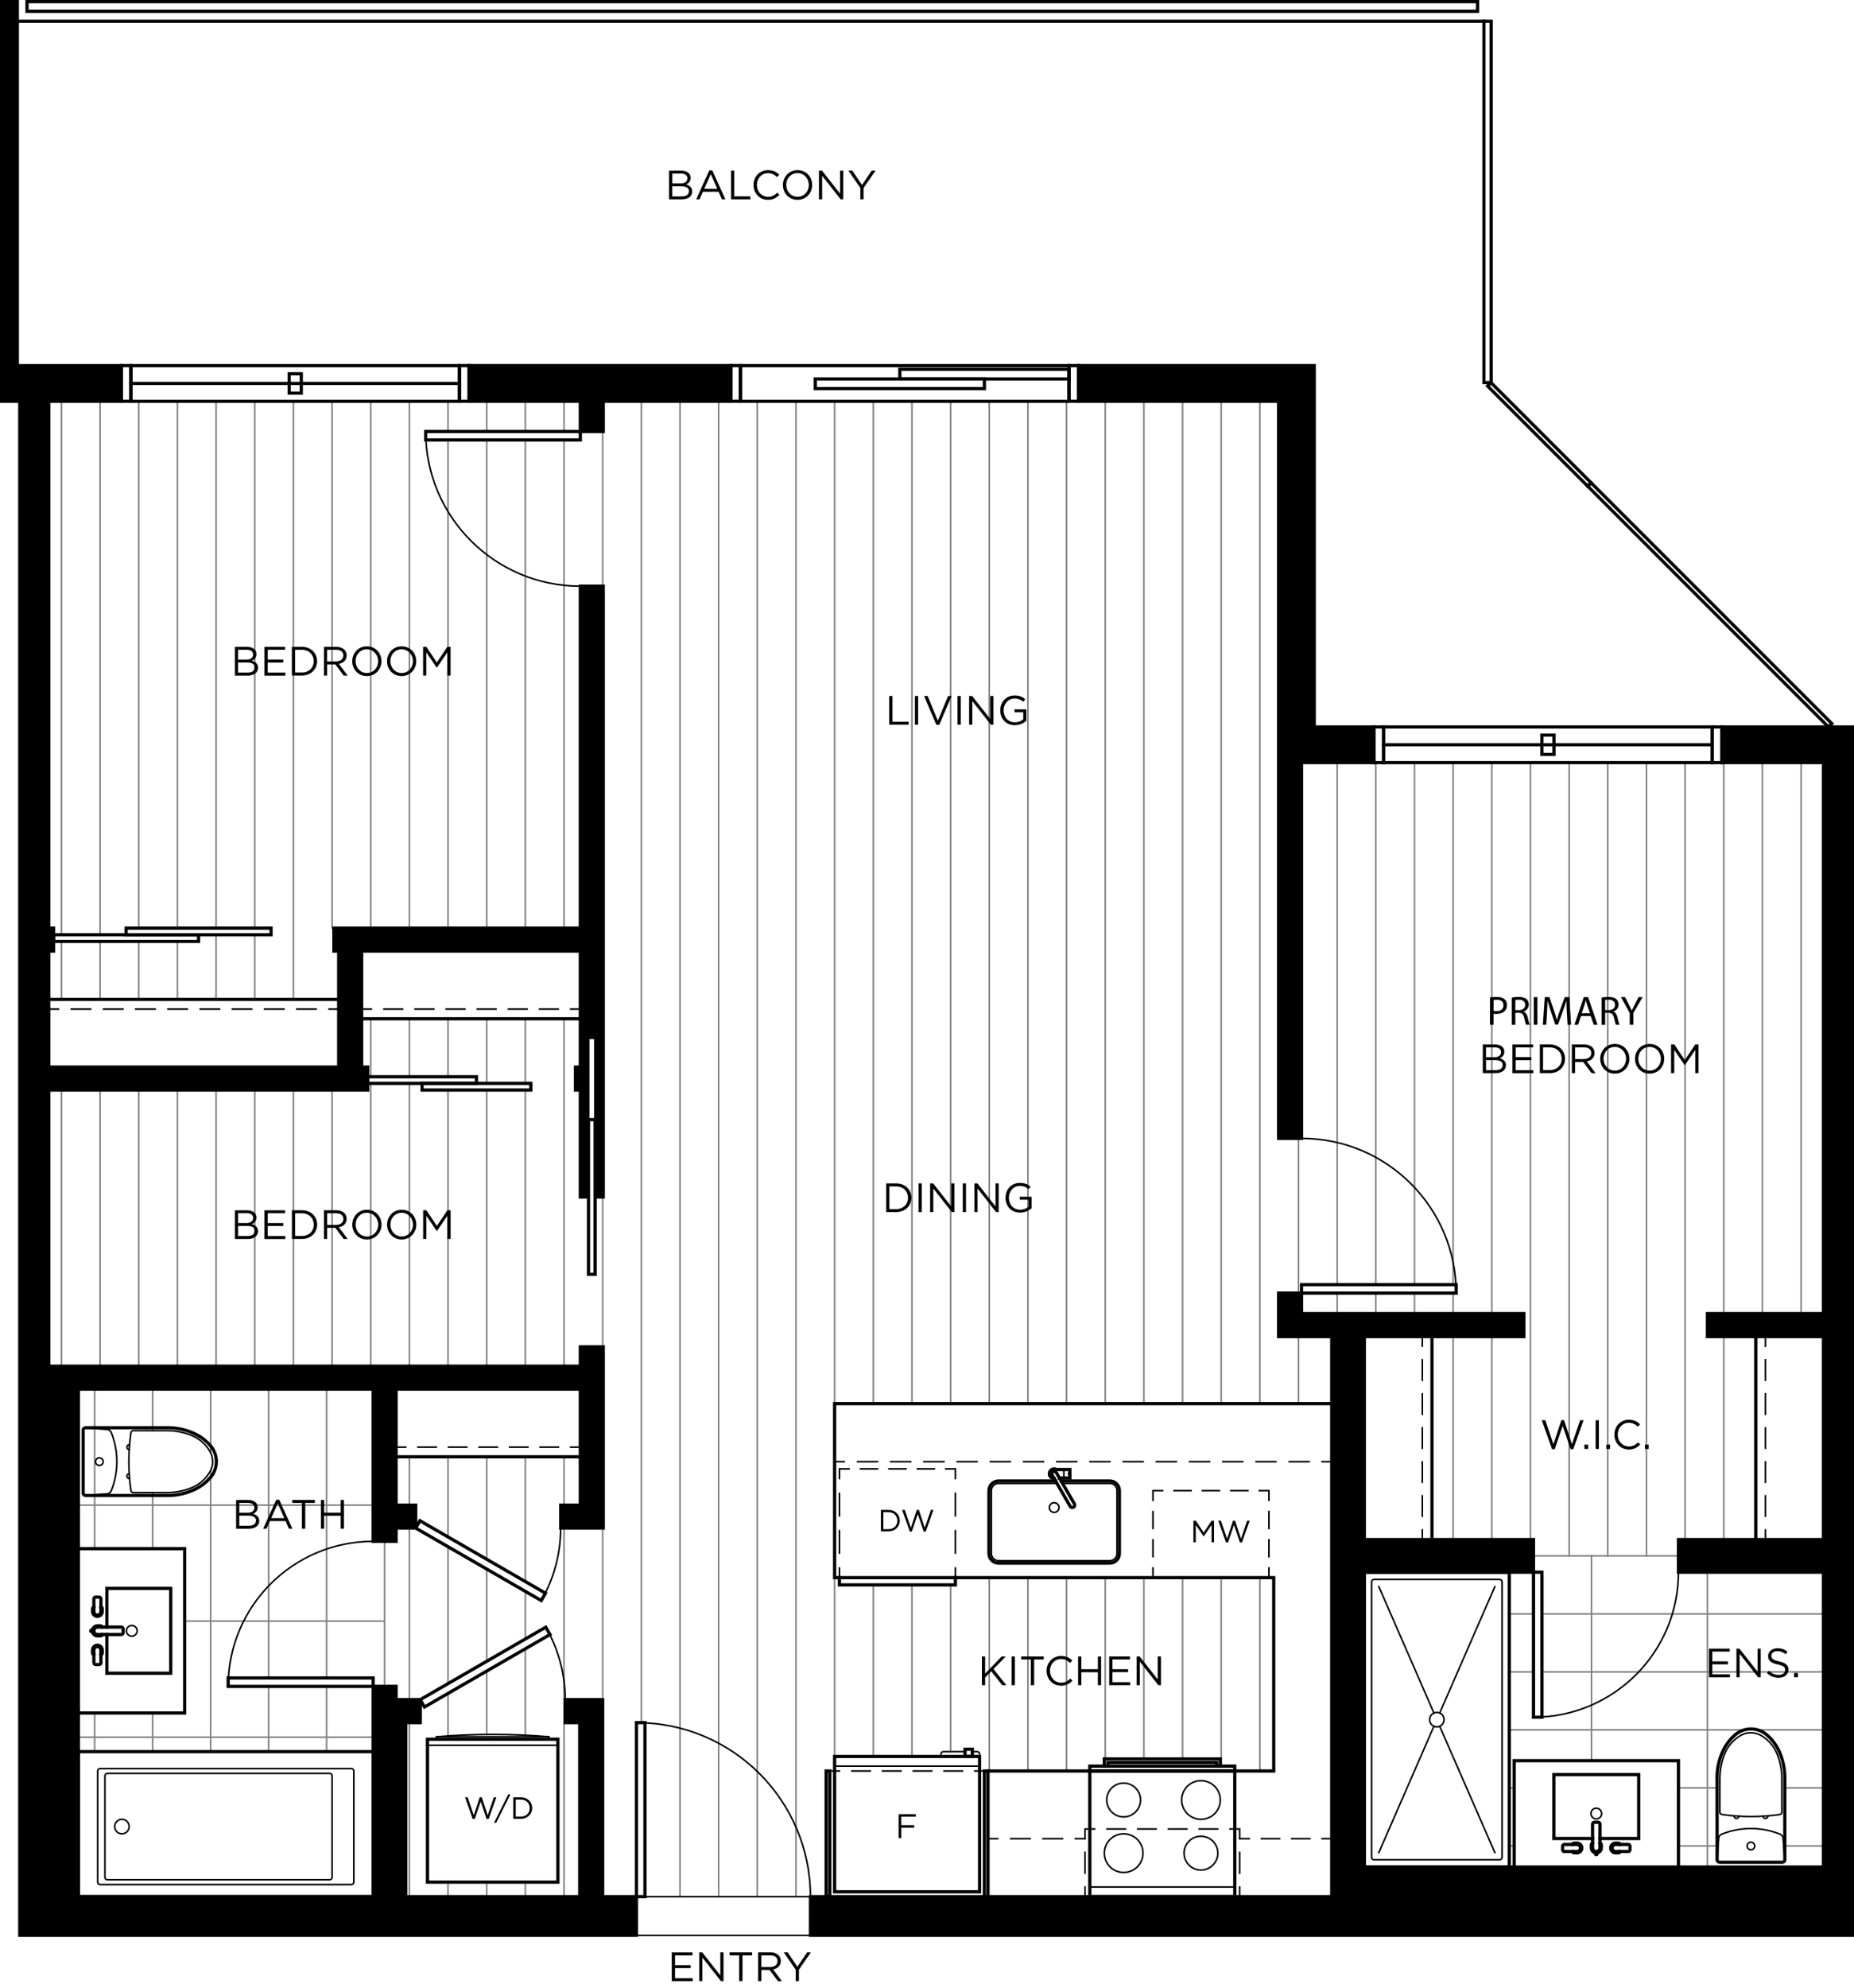 <?xml version="1.0" encoding="UTF-8"?> <svg xmlns="http://www.w3.org/2000/svg" id="Layer_2" data-name="Layer 2" viewBox="0 0 374.08 400.98"><defs><style> .cls-1 { stroke-dasharray: 0 0 3.41 2.28; } .cls-1, .cls-2, .cls-3, .cls-4, .cls-5, .cls-6, .cls-7, .cls-8, .cls-9, .cls-10, .cls-11, .cls-12, .cls-13, .cls-14, .cls-15 { fill: none; stroke-linecap: square; stroke-miterlimit: 10; } .cls-1, .cls-2, .cls-3, .cls-4, .cls-5, .cls-6, .cls-7, .cls-8, .cls-9, .cls-10, .cls-11, .cls-12, .cls-14, .cls-15 { stroke-width: .32px; } .cls-1, .cls-2, .cls-4, .cls-5, .cls-6, .cls-7, .cls-8, .cls-9, .cls-10, .cls-11, .cls-12, .cls-13, .cls-14, .cls-15 { stroke: #000; } .cls-2 { stroke-dasharray: 0 0 3.7 2.46; } .cls-3 { stroke: #808285; } .cls-4 { stroke-dasharray: 0 0 3.44 2.29; } .cls-5 { stroke-dasharray: 0 0 3.77 2.51; } .cls-6 { stroke-dasharray: 0 0 4.02 2.68; } .cls-7 { stroke-dasharray: 0 0 4.51 3.01; } .cls-9 { stroke-dasharray: 0 0 4.12 2.74; } .cls-16 { fill: #000; stroke-width: 0px; } .cls-10 { stroke-dasharray: 0 0 3.9 2.6; } .cls-11 { stroke-dasharray: 0 0 4.18 2.79; } .cls-12 { stroke-dasharray: 0 0 3.72 2.48; } .cls-13 { stroke-width: .65px; } .cls-14 { stroke-dasharray: 0 0 3.92 2.61; } .cls-15 { stroke-dasharray: 0 0 3.67 2.45; } </style></defs><g id="Layer_1-2" data-name="Layer 1"><line class="cls-3" x1="12.4" y1="275.58" x2="12.4" y2="219.88"></line><line class="cls-3" x1="20.2" y1="275.58" x2="20.2" y2="219.88"></line><line class="cls-3" x1="28" y1="275.58" x2="28" y2="219.88"></line><line class="cls-3" x1="35.8" y1="275.58" x2="35.8" y2="219.88"></line><line class="cls-3" x1="43.6" y1="275.58" x2="43.6" y2="219.88"></line><line class="cls-3" x1="51.4" y1="275.58" x2="51.4" y2="219.88"></line><line class="cls-3" x1="59.2" y1="275.58" x2="59.2" y2="219.88"></line><line class="cls-3" x1="67" y1="275.58" x2="67" y2="219.88"></line><line class="cls-3" x1="74.8" y1="275.58" x2="74.8" y2="218.54"></line><line class="cls-3" x1="74.8" y1="217.2" x2="74.8" y2="205.5"></line><line class="cls-3" x1="82.6" y1="382.59" x2="82.6" y2="347.49"></line><line class="cls-3" x1="82.6" y1="342.85" x2="82.6" y2="308.24"></line><line class="cls-3" x1="82.6" y1="217.2" x2="82.6" y2="205.5"></line><line class="cls-3" x1="82.6" y1="303.61" x2="82.6" y2="293.86"></line><line class="cls-3" x1="82.6" y1="275.58" x2="82.6" y2="218.54"></line><line class="cls-3" x1="90.4" y1="382.59" x2="90.4" y2="379.66"></line><line class="cls-3" x1="90.4" y1="350.16" x2="90.4" y2="341.59"></line><line class="cls-3" x1="90.4" y1="217.2" x2="90.4" y2="205.5"></line><line class="cls-3" x1="90.4" y1="339.62" x2="90.4" y2="312.01"></line><line class="cls-3" x1="90.4" y1="275.58" x2="90.4" y2="219.88"></line><line class="cls-3" x1="90.4" y1="310.04" x2="90.4" y2="293.86"></line><line class="cls-3" x1="98.2" y1="382.59" x2="98.2" y2="379.66"></line><line class="cls-3" x1="98.2" y1="349.86" x2="98.2" y2="337.09"></line><line class="cls-3" x1="98.2" y1="218.54" x2="98.2" y2="205.5"></line><line class="cls-3" x1="98.2" y1="335.11" x2="98.2" y2="316.51"></line><line class="cls-3" x1="98.2" y1="275.58" x2="98.2" y2="219.88"></line><line class="cls-3" x1="98.2" y1="314.54" x2="98.2" y2="293.86"></line><line class="cls-3" x1="106" y1="382.59" x2="106" y2="379.66"></line><line class="cls-3" x1="106" y1="350.02" x2="106" y2="332.58"></line><line class="cls-3" x1="106" y1="218.54" x2="106" y2="205.5"></line><line class="cls-3" x1="106" y1="330.61" x2="106" y2="321.01"></line><line class="cls-3" x1="106" y1="275.58" x2="106" y2="219.88"></line><line class="cls-3" x1="106" y1="319.04" x2="106" y2="293.86"></line><line class="cls-3" x1="113.8" y1="382.59" x2="113.8" y2="308.24"></line><line class="cls-3" x1="113.8" y1="275.58" x2="113.8" y2="205.5"></line><line class="cls-3" x1="113.8" y1="303.61" x2="113.8" y2="293.86"></line><line class="cls-3" x1="121.6" y1="118.24" x2="121.6" y2="87.04"></line><line class="cls-3" x1="113.8" y1="187.22" x2="113.8" y2="88.75"></line><line class="cls-3" x1="113.8" y1="87.04" x2="113.8" y2="80.95"></line><line class="cls-3" x1="106" y1="187.22" x2="106" y2="88.75"></line><line class="cls-3" x1="106" y1="87.04" x2="106" y2="80.95"></line><line class="cls-3" x1="98.2" y1="187.22" x2="98.2" y2="88.75"></line><line class="cls-3" x1="98.2" y1="87.04" x2="98.2" y2="80.95"></line><line class="cls-3" x1="90.4" y1="187.22" x2="90.4" y2="88.75"></line><line class="cls-3" x1="90.4" y1="87.04" x2="90.4" y2="80.95"></line><line class="cls-3" x1="82.6" y1="187.22" x2="82.6" y2="80.95"></line><line class="cls-3" x1="74.8" y1="187.22" x2="74.8" y2="80.95"></line><line class="cls-3" x1="67" y1="187.22" x2="67" y2="80.95"></line><line class="cls-3" x1="59.2" y1="201.6" x2="59.2" y2="80.94"></line><line class="cls-3" x1="51.4" y1="201.6" x2="51.4" y2="188.56"></line><line class="cls-3" x1="51.4" y1="187.22" x2="51.4" y2="80.95"></line><line class="cls-3" x1="43.6" y1="201.6" x2="43.6" y2="188.56"></line><line class="cls-3" x1="43.6" y1="187.22" x2="43.6" y2="80.95"></line><line class="cls-3" x1="35.8" y1="201.6" x2="35.8" y2="189.9"></line><line class="cls-3" x1="35.8" y1="187.22" x2="35.8" y2="80.95"></line><line class="cls-3" x1="28" y1="201.6" x2="28" y2="189.9"></line><line class="cls-3" x1="28" y1="187.22" x2="28" y2="80.95"></line><line class="cls-3" x1="20.2" y1="201.6" x2="20.2" y2="189.9"></line><line class="cls-3" x1="20.2" y1="188.56" x2="20.2" y2="80.95"></line><line class="cls-3" x1="12.4" y1="201.6" x2="12.4" y2="189.9"></line><line class="cls-3" x1="12.4" y1="188.56" x2="12.4" y2="80.95"></line><line class="cls-3" x1="121.6" y1="342.85" x2="121.6" y2="308.24"></line><line class="cls-3" x1="121.6" y1="271.68" x2="121.6" y2="241.45"></line><line class="cls-3" x1="129.4" y1="347.49" x2="129.4" y2="80.95"></line><line class="cls-3" x1="137.2" y1="382.59" x2="137.2" y2="80.95"></line><line class="cls-3" x1="145" y1="382.59" x2="145" y2="80.95"></line><line class="cls-3" x1="152.8" y1="382.59" x2="152.8" y2="80.95"></line><line class="cls-3" x1="160.6" y1="382.59" x2="160.6" y2="80.95"></line><line class="cls-3" x1="168.4" y1="283.14" x2="168.4" y2="80.95"></line><line class="cls-3" x1="168.4" y1="354.31" x2="168.4" y2="318.24"></line><line class="cls-3" x1="176.2" y1="354.31" x2="176.2" y2="319.7"></line><line class="cls-3" x1="176.2" y1="283.14" x2="176.2" y2="80.95"></line><line class="cls-3" x1="184" y1="354.31" x2="184" y2="319.7"></line><line class="cls-3" x1="184" y1="283.14" x2="184" y2="80.95"></line><line class="cls-3" x1="191.8" y1="353.34" x2="191.8" y2="319.7"></line><line class="cls-3" x1="191.8" y1="283.14" x2="191.8" y2="80.95"></line><line class="cls-3" x1="199.6" y1="357.24" x2="199.6" y2="318.24"></line><line class="cls-3" x1="199.6" y1="283.14" x2="199.6" y2="80.95"></line><line class="cls-3" x1="207.4" y1="357.24" x2="207.4" y2="318.24"></line><line class="cls-3" x1="207.4" y1="283.14" x2="207.4" y2="80.95"></line><line class="cls-3" x1="215.2" y1="357.24" x2="215.2" y2="318.24"></line><line class="cls-3" x1="215.2" y1="283.14" x2="215.2" y2="80.95"></line><line class="cls-3" x1="223" y1="354.8" x2="223" y2="318.24"></line><line class="cls-3" x1="223" y1="283.14" x2="223" y2="80.95"></line><line class="cls-3" x1="230.8" y1="354.8" x2="230.8" y2="318.24"></line><line class="cls-3" x1="230.8" y1="283.14" x2="230.8" y2="80.95"></line><line class="cls-3" x1="238.6" y1="354.8" x2="238.6" y2="318.24"></line><line class="cls-3" x1="238.6" y1="283.14" x2="238.6" y2="80.95"></line><line class="cls-3" x1="246.4" y1="356.26" x2="246.4" y2="318.24"></line><line class="cls-3" x1="246.4" y1="283.14" x2="246.4" y2="80.95"></line><line class="cls-3" x1="254.2" y1="357.24" x2="254.2" y2="318.24"></line><line class="cls-3" x1="254.2" y1="283.14" x2="254.2" y2="80.95"></line><line class="cls-3" x1="262" y1="283.14" x2="262" y2="269.61"></line><line class="cls-3" x1="262" y1="260.83" x2="262" y2="229.63"></line><line class="cls-3" x1="269.8" y1="264.98" x2="269.8" y2="260.83"></line><line class="cls-3" x1="269.8" y1="259.13" x2="269.8" y2="153.83"></line><line class="cls-3" x1="277.6" y1="264.98" x2="277.6" y2="260.83"></line><line class="cls-3" x1="277.6" y1="259.13" x2="277.6" y2="153.83"></line><line class="cls-3" x1="285.4" y1="264.98" x2="285.4" y2="260.83"></line><line class="cls-3" x1="285.4" y1="259.13" x2="285.4" y2="153.83"></line><line class="cls-3" x1="293.2" y1="310.56" x2="293.2" y2="269.61"></line><line class="cls-3" x1="293.2" y1="264.98" x2="293.2" y2="260.83"></line><line class="cls-3" x1="293.2" y1="259.13" x2="293.2" y2="153.83"></line><line class="cls-3" x1="301" y1="310.56" x2="301" y2="269.61"></line><line class="cls-3" x1="301" y1="264.98" x2="301" y2="153.83"></line><line class="cls-3" x1="308.8" y1="310.56" x2="308.8" y2="153.83"></line><line class="cls-3" x1="316.6" y1="313.85" x2="316.6" y2="153.83"></line><line class="cls-3" x1="324.4" y1="313.85" x2="324.4" y2="153.83"></line><line class="cls-3" x1="332.2" y1="313.85" x2="332.2" y2="153.83"></line><line class="cls-3" x1="340" y1="310.56" x2="340" y2="153.83"></line><line class="cls-3" x1="347.8" y1="310.56" x2="347.8" y2="269.61"></line><line class="cls-3" x1="347.8" y1="264.98" x2="347.8" y2="153.83"></line><line class="cls-3" x1="355.6" y1="264.98" x2="355.6" y2="153.83"></line><line class="cls-3" x1="363.4" y1="264.98" x2="363.4" y2="153.83"></line><line class="cls-3" x1="19.1" y1="353.34" x2="19.1" y2="345.54"></line><line class="cls-3" x1="19.1" y1="312.39" x2="19.1" y2="280.21"></line><line class="cls-3" x1="30.8" y1="353.34" x2="30.8" y2="345.54"></line><line class="cls-3" x1="30.8" y1="288.58" x2="30.8" y2="280.21"></line><line class="cls-3" x1="30.8" y1="312.39" x2="30.8" y2="301.09"></line><line class="cls-3" x1="42.5" y1="353.34" x2="42.5" y2="296.62"></line><line class="cls-3" x1="42.5" y1="293.05" x2="42.5" y2="280.21"></line><line class="cls-3" x1="54.2" y1="353.34" x2="54.2" y2="340.17"></line><line class="cls-3" x1="54.2" y1="338.47" x2="54.2" y2="280.21"></line><line class="cls-3" x1="65.9" y1="353.34" x2="65.9" y2="340.17"></line><line class="cls-3" x1="65.9" y1="338.47" x2="65.9" y2="280.21"></line><line class="cls-3" x1="75.29" y1="350.41" x2="15.81" y2="350.41"></line><line class="cls-3" x1="77.6" y1="327.01" x2="37.26" y2="327.01"></line><line class="cls-3" x1="75.29" y1="303.61" x2="15.81" y2="303.61"></line><line class="cls-3" x1="304.53" y1="325.55" x2="309.41" y2="325.55"></line><line class="cls-3" x1="311.11" y1="325.55" x2="367.91" y2="325.55"></line><line class="cls-3" x1="304.53" y1="337.25" x2="309.41" y2="337.25"></line><line class="cls-3" x1="311.11" y1="337.25" x2="367.91" y2="337.25"></line><line class="cls-3" x1="304.53" y1="348.95" x2="351.97" y2="348.95"></line><line class="cls-3" x1="354.6" y1="348.95" x2="367.91" y2="348.95"></line><line class="cls-3" x1="304.53" y1="360.65" x2="305.51" y2="360.65"></line><line class="cls-3" x1="360.11" y1="360.65" x2="367.91" y2="360.65"></line><line class="cls-3" x1="338.66" y1="360.65" x2="346.46" y2="360.65"></line><line class="cls-3" x1="304.53" y1="372.35" x2="305.51" y2="372.35"></line><line class="cls-3" x1="360.11" y1="372.35" x2="367.91" y2="372.35"></line><line class="cls-3" x1="338.66" y1="372.35" x2="346.46" y2="372.35"></line><line class="cls-3" x1="321.11" y1="355.16" x2="321.11" y2="313.85"></line><line class="cls-3" x1="344.51" y1="376.61" x2="344.51" y2="317.14"></line><line class="cls-3" x1="77.6" y1="310.92" x2="77.6" y2="340.17"></line><line class="cls-3" x1="309.41" y1="313.85" x2="338.66" y2="313.85"></line><line class="cls-8" x1="117.09" y1="291.91" x2="115.14" y2="291.91"></line><line class="cls-2" x1="112.67" y1="291.91" x2="83.1" y2="291.91"></line><line class="cls-8" x1="81.87" y1="291.91" x2="79.92" y2="291.91"></line><line class="cls-8" x1="286.98" y1="269.61" x2="286.98" y2="271.56"></line><line class="cls-9" x1="286.98" y1="274.3" x2="286.98" y2="307.24"></line><line class="cls-8" x1="286.98" y1="308.61" x2="286.98" y2="310.56"></line><line class="cls-8" x1="356.21" y1="269.61" x2="356.21" y2="271.56"></line><line class="cls-9" x1="356.21" y1="274.3" x2="356.21" y2="307.24"></line><line class="cls-8" x1="356.21" y1="308.61" x2="356.21" y2="310.56"></line><line class="cls-8" x1="9.84" y1="203.55" x2="11.79" y2="203.55"></line><line class="cls-10" x1="14.39" y1="203.55" x2="65.09" y2="203.55"></line><line class="cls-8" x1="66.39" y1="203.55" x2="68.34" y2="203.55"></line><line class="cls-8" x1="117.09" y1="203.55" x2="115.14" y2="203.55"></line><line class="cls-5" x1="112.63" y1="203.55" x2="76.18" y2="203.55"></line><line class="cls-8" x1="74.92" y1="203.55" x2="72.97" y2="203.55"></line><line class="cls-8" x1="198.62" y1="357.24" x2="196.67" y2="357.24"></line><line class="cls-12" x1="194.19" y1="357.24" x2="170.62" y2="357.24"></line><line class="cls-8" x1="169.37" y1="357.24" x2="167.42" y2="357.24"></line><line class="cls-8" x1="250.12" y1="382.59" x2="250.12" y2="380.64"></line><line class="cls-11" x1="250.12" y1="377.85" x2="250.12" y2="372.28"></line><polyline class="cls-8" points="250.12 370.89 250.12 368.94 248.17 368.94"></polyline><line class="cls-12" x1="245.68" y1="368.94" x2="222.11" y2="368.94"></line><polyline class="cls-8" points="220.87 368.94 218.92 368.94 218.92 370.89"></polyline><line class="cls-11" x1="218.92" y1="373.67" x2="218.92" y2="379.24"></line><line class="cls-8" x1="218.92" y1="380.64" x2="218.92" y2="382.59"></line><line class="cls-8" x1="199.36" y1="370.89" x2="201.31" y2="370.89"></line><line class="cls-14" x1="203.92" y1="370.89" x2="215.66" y2="370.89"></line><line class="cls-8" x1="216.97" y1="370.89" x2="218.92" y2="370.89"></line><line class="cls-8" x1="250.12" y1="370.89" x2="252.07" y2="370.89"></line><line class="cls-15" x1="254.51" y1="370.89" x2="265.53" y2="370.89"></line><line class="cls-8" x1="266.75" y1="370.89" x2="268.7" y2="370.89"></line><line class="cls-8" x1="192.77" y1="318.24" x2="192.77" y2="316.29"></line><line class="cls-7" x1="192.77" y1="313.28" x2="192.77" y2="299.75"></line><polyline class="cls-8" points="192.77 298.25 192.77 296.3 190.82 296.3"></polyline><line class="cls-4" x1="188.53" y1="296.3" x2="172.47" y2="296.3"></line><polyline class="cls-8" points="171.32 296.3 169.37 296.3 169.37 298.25"></polyline><line class="cls-7" x1="169.37" y1="301.25" x2="169.37" y2="314.78"></line><line class="cls-8" x1="169.37" y1="316.29" x2="169.37" y2="318.24"></line><line class="cls-8" x1="168.4" y1="294.84" x2="170.35" y2="294.84"></line><line class="cls-6" x1="173.03" y1="294.84" x2="265.41" y2="294.84"></line><line class="cls-8" x1="266.75" y1="294.84" x2="268.7" y2="294.84"></line><line class="cls-8" x1="256.03" y1="318.24" x2="256.03" y2="316.29"></line><line class="cls-1" x1="256.03" y1="314.01" x2="256.03" y2="303.77"></line><polyline class="cls-8" points="256.03 302.64 256.03 300.69 254.08 300.69"></polyline><line class="cls-4" x1="251.78" y1="300.69" x2="235.72" y2="300.69"></line><polyline class="cls-8" points="234.58 300.69 232.63 300.69 232.63 302.64"></polyline><line class="cls-1" x1="232.63" y1="304.91" x2="232.63" y2="315.15"></line><line class="cls-8" x1="232.63" y1="316.29" x2="232.63" y2="318.24"></line><g><path class="cls-8" d="M163.52,382.59c0-19.39-15.71-35.1-35.1-35.1"></path><path class="cls-8" d="M75.29,310.92c-16.15,0-29.25,13.1-29.25,29.25"></path><path class="cls-8" d="M338.66,317.14c0,16.15-13.1,29.25-29.25,29.25"></path><path class="cls-8" d="M114.04,342.85c0-5.13-1.35-10.18-3.92-14.62"></path><path class="cls-8" d="M113.13,308.24c0,5.13-1.35,10.18-3.92,14.62"></path><path class="cls-8" d="M262.61,229.63c17.23,0,31.2,13.97,31.2,31.2"></path><path class="cls-8" d="M117.09,118.24c-17.23,0-31.2-13.97-31.2-31.2"></path></g><rect class="cls-8" x="128.42" y="382.59" width="35.1" height="7.8"></rect><g><path class="cls-8" d="M20.2,356.75h50.7c.27,0,.49.22.49.49v22.42c0,.27-.22.49-.49.49H20.2c-.27,0-.49-.22-.49-.49v-22.43c0-.27.22-.49.49-.49Z"></path><path class="cls-8" d="M21.66,357.72h44.85c.27,0,.49.22.49.49v20.48c0,.27-.22.49-.49.49H21.66c-.27,0-.49-.22-.49-.49v-20.47c0-.27.22-.49.49-.49Z"></path><path class="cls-8" d="M23.14,368.45c0-.81.65-1.46,1.46-1.46s1.46.65,1.46,1.46-.65,1.46-1.46,1.46-1.46-.65-1.46-1.46Z"></path><path class="cls-8" d="M19.28,294.84c0-.42.34-.77.77-.77s.77.34.77.77-.34.77-.77.77-.77-.34-.77-.77Z"></path><path class="cls-8" d="M17.31,288.05c-.27-.02-.5.18-.52.45,0,0,0,.02,0,.03v12.61c0,.27.22.49.49.49.01,0,.02,0,.03,0l4.29-.29c.37-.03.7-.26.84-.61.75-1.87,1.14-3.87,1.14-5.89s-.39-4.02-1.14-5.89c-.14-.35-.46-.58-.84-.61l-4.29-.3Z"></path><path class="cls-8" d="M26.9,288.58c-.24,0-.45.18-.48.42-.28,1.93-.42,3.88-.42,5.83s.14,3.9.42,5.83c.03.24.24.42.48.42h6.78c1.69,0,3.36-.32,4.93-.95,1.55-.62,2.86-1.74,3.71-3.17.78-1.31.78-2.94,0-4.26-.86-1.44-2.16-2.55-3.71-3.17-1.57-.63-3.24-.95-4.93-.95h-6.78Z"></path><path class="cls-8" d="M26.14,298.25c-.28.02-.51-.19-.53-.46-.02-.27.19-.51.46-.52"></path><path class="cls-8" d="M26.07,292.4c-.28-.02-.48-.26-.46-.53.02-.27.26-.48.53-.45"></path><path class="cls-8" d="M25.51,328.96c0-.6.49-1.08,1.08-1.08s1.08.48,1.08,1.08-.48,1.08-1.08,1.08-1.08-.48-1.08-1.08Z"></path></g><line class="cls-8" x1="86.26" y1="352.05" x2="112.58" y2="352.05"></line><path class="cls-8" d="M87.96,350.83l.13-.49c7.54-.65,15.11-.65,22.65,0l.13.49"></path><line class="cls-8" x1="110.74" y1="350.34" x2="88.09" y2="350.34"></line><line class="cls-8" x1="197.65" y1="356.26" x2="168.4" y2="356.26"></line><path class="cls-8" d="M196.19,353.34h.98c.27,0,.49.22.49.49v.49h-7.8v-.49c0-.27.22-.49.49-.49h4.39"></path><line class="cls-8" x1="249.14" y1="380.64" x2="219.89" y2="380.64"></line><g><circle class="cls-8" cx="226.72" cy="373.81" r="3.9"></circle><path class="cls-8" d="M238.9,373.81c0-1.89,1.53-3.41,3.41-3.41s3.41,1.53,3.41,3.41-1.53,3.41-3.41,3.41-3.41-1.53-3.41-3.41Z"></path><circle class="cls-8" cx="242.32" cy="363.09" r="3.9"></circle><path class="cls-8" d="M223.3,363.09c0-1.89,1.53-3.41,3.41-3.41s3.41,1.53,3.41,3.41-1.53,3.41-3.41,3.41-3.41-1.53-3.41-3.41Z"></path><circle class="cls-8" cx="212.7" cy="304.1" r=".98"></circle><path class="cls-8" d="M214.39,299.22h9.52c.81,0,1.46.65,1.46,1.46v12.68c0,.81-.65,1.46-1.46,1.46h-22.42c-.81,0-1.46-.65-1.46-1.46v-12.68c0-.81.66-1.46,1.46-1.46h11.77"></path></g><rect class="cls-8" x="215.63" y="297.15" width=".24" height=".24"></rect><line class="cls-8" x1="214.65" y1="298.13" x2="214.65" y2="296.42"></line><g><path class="cls-8" d="M353.28,373.14c.42,0,.77-.34.77-.77s-.34-.77-.77-.77-.77.35-.77.77.34.77.77.77Z"></path><path class="cls-8" d="M360.07,375.12s0,.02,0,.03c0,.27-.22.49-.49.49h-12.61s-.02,0-.03,0c-.27-.02-.47-.25-.45-.52l.29-4.29c.02-.37.26-.7.61-.84,1.87-.75,3.87-1.14,5.89-1.14s4.02.39,5.89,1.14c.35.14.58.47.61.84l.29,4.29Z"></path><path class="cls-8" d="M359.54,365.53c0,.24-.18.45-.42.48-1.93.28-3.88.42-5.84.42s-3.9-.14-5.84-.42c-.24-.03-.42-.24-.42-.48v-6.78c0-1.69.32-3.36.95-4.93.62-1.55,1.74-2.86,3.17-3.71,1.31-.78,2.94-.78,4.26,0,1.44.86,2.55,2.16,3.17,3.71.63,1.57.95,3.24.95,4.93v6.78Z"></path><path class="cls-8" d="M349.87,366.29c-.02.27.18.51.45.53.27.02.51-.18.53-.45"></path><path class="cls-8" d="M355.72,366.36c.02.27.25.48.52.46.27-.02.48-.25.46-.52"></path><path class="cls-8" d="M321,365.83c0-.6.48-1.08,1.08-1.08s1.08.48,1.08,1.08-.48,1.08-1.08,1.08-1.08-.49-1.08-1.08Z"></path><path class="cls-8" d="M277.23,318.6h25.35c.27,0,.49.22.49.49v55.57c0,.27-.22.49-.49.49h-25.35c-.27,0-.49-.22-.49-.49v-55.58c0-.27.22-.49.49-.49Z"></path><path class="cls-8" d="M288.45,346.88c0-.81.65-1.46,1.46-1.46s1.46.65,1.46,1.46-.65,1.46-1.46,1.46-1.46-.65-1.46-1.46Z"></path></g><line class="cls-8" x1="301.61" y1="320.06" x2="290.49" y2="345.54"></line><line class="cls-8" x1="289.32" y1="348.22" x2="278.21" y2="373.69"></line><line class="cls-8" x1="278.21" y1="320.06" x2="289.32" y2="345.54"></line><line class="cls-8" x1="290.49" y1="348.22" x2="301.61" y2="373.69"></line><rect class="cls-13" x="128.42" y="347.49" width="1.71" height="35.1"></rect><rect class="cls-13" x="15.81" y="353.34" width="59.47" height="29.25"></rect><path class="cls-13" d="M17.27,301.66h16.2c1.86.06,3.71-.3,5.42-1.04,1.37-.57,2.59-1.45,3.56-2.57,1.6-1.85,1.6-4.6,0-6.44-.97-1.12-2.19-2-3.56-2.57-1.7-.74-3.55-1.09-5.42-1.04h-16.2c-.27,0-.49.22-.49.49v12.68c0,.27.22.49.49.49Z"></path><polyline class="cls-13" points="21.57 328.21 21.57 320.41 34.45 320.41 34.45 337.52 21.57 337.52 21.57 329.71"></polyline><g><path class="cls-13" d="M18.94,335.41v-2.56c0-.39.32-.71.71-.71s.71.32.71.71v2.56c0,.2-.16.36-.37.36h-.69c-.2,0-.37-.16-.37-.36Z"></path><path class="cls-13" d="M18.94,333.8c-.16-.06-.27-.22-.27-.39v-.56c0-.54.44-.98.98-.98s.98.44.98.98v.56c0,.17-.11.33-.27.39"></path><path class="cls-13" d="M18.94,322.52v2.56c0,.39.32.71.71.71s.71-.32.71-.71v-2.56c0-.2-.16-.36-.37-.36h-.69c-.2,0-.37.16-.37.36Z"></path><path class="cls-13" d="M20.66,329.71c-.06.16-.22.27-.4.27h-.6c-.51,0-.95-.38-1.01-.89"></path><path class="cls-13" d="M18.94,324.12c-.16.06-.27.22-.27.39v.56c0,.54.44.98.98.98s.98-.44.98-.98v-.56c0-.17-.11-.33-.27-.39"></path><path class="cls-13" d="M24.84,328.58v.77c0,.2-.16.36-.37.36h-4.8c-.41,0-.75-.33-.75-.75s.34-.75.75-.75h4.8c.2,0,.37.16.37.36Z"></path><path class="cls-13" d="M18.94,328.84h-.6s-.02,0-.02.02v.21s0,.02.02.02h.6"></path><path class="cls-13" d="M18.66,328.84c.06-.51.5-.89,1.01-.89h.59c.18,0,.33.11.4.27"></path></g><rect class="cls-13" x="46.04" y="338.47" width="29.25" height="1.71"></rect><rect class="cls-13" x="309.41" y="317.14" width="1.71" height="29.25"></rect><line class="cls-13" x1="117.09" y1="293.86" x2="79.92" y2="293.86"></line><rect class="cls-13" x="83.26" y="335.43" width="29.25" height="1.71" transform="translate(-154.99 93.95) rotate(-29.99)"></rect><rect class="cls-13" x="96.12" y="300.19" width="1.71" height="29.25" transform="translate(-224.17 241.44) rotate(-60.01)"></rect><line class="cls-13" x1="288.93" y1="269.61" x2="288.93" y2="310.56"></line><line class="cls-13" x1="354.26" y1="269.61" x2="354.26" y2="310.56"></line><rect class="cls-13" x="26.41" y="73.76" width="66.3" height="7.19"></rect><line class="cls-13" x1="92.71" y1="77.35" x2="26.41" y2="77.35"></line><rect class="cls-13" x="92.71" y="73.75" width="1.95" height="7.19"></rect><rect class="cls-13" x="24.46" y="73.75" width="1.95" height="7.19"></rect><rect class="cls-13" x="279.18" y="146.64" width="66.3" height="7.19"></rect><line class="cls-13" x1="345.48" y1="150.23" x2="279.18" y2="150.23"></line><rect class="cls-13" x="345.48" y="146.64" width="1.95" height="7.19"></rect><rect class="cls-13" x="277.23" y="146.64" width="1.95" height="7.19"></rect><line class="cls-13" x1="9.84" y1="201.6" x2="68.34" y2="201.6"></line><rect class="cls-13" x="262.61" y="259.13" width="31.2" height="1.71"></rect><rect class="cls-13" x="85.89" y="87.04" width="31.2" height="1.71"></rect><line class="cls-13" x1="117.09" y1="205.5" x2="72.97" y2="205.5"></line><rect class="cls-13" x="219.89" y="357.24" width="29.25" height="25.35"></rect><rect class="cls-13" x="219.89" y="356.26" width="29.25" height=".98"></rect><polyline class="cls-13" points="222.82 356.26 222.82 354.8 246.22 354.8 246.22 356.26"></polyline><polyline class="cls-13" points="223.55 356.26 223.55 355.53 245.48 355.53 245.48 356.26"></polyline><path class="cls-13" d="M346.46,375.15v-16.2c-.06-1.86.29-3.71,1.04-5.42.57-1.37,1.45-2.58,2.57-3.56,1.85-1.61,4.6-1.61,6.44,0,1.12.97,2,2.19,2.57,3.56.74,1.71,1.09,3.56,1.04,5.42v16.21c0,.27-.22.49-.49.49h-12.67c-.27,0-.49-.22-.49-.49Z"></path><polyline class="cls-13" points="322.83 370.86 330.64 370.86 330.64 357.97 313.53 357.97 313.53 370.86 321.34 370.86"></polyline><g><path class="cls-13" d="M315.64,373.48h2.55c.39,0,.71-.32.71-.71s-.32-.71-.71-.71h-2.55c-.2,0-.36.16-.36.36v.69c0,.2.16.36.36.36Z"></path><path class="cls-13" d="M317.24,373.48c.06.16.22.27.39.27h.56c.54,0,.98-.44.98-.98s-.44-.98-.98-.98h-.56c-.17,0-.33.11-.39.27"></path><path class="cls-13" d="M328.53,373.48h-2.55c-.39,0-.71-.32-.71-.71s.32-.71.71-.71h2.55c.2,0,.36.16.36.36v.69c0,.2-.16.36-.36.36Z"></path><path class="cls-13" d="M321.34,371.76c-.16.06-.27.22-.27.39v.59c0,.51.38.95.89,1.01"></path><path class="cls-13" d="M326.92,373.48c-.06.16-.22.27-.39.27h-.56c-.54,0-.98-.44-.98-.98s.44-.98.98-.98h.56c.17,0,.33.11.39.27"></path><path class="cls-13" d="M322.47,367.58h-.77c-.2,0-.37.16-.37.36v4.81c0,.41.34.75.75.75s.75-.34.75-.75v-4.81c0-.2-.16-.36-.36-.36Z"></path><path class="cls-13" d="M322.21,373.49v.59s0,.02-.02.02h-.21s-.02,0-.02-.02v-.59"></path><path class="cls-13" d="M322.21,373.76c.51-.06.89-.5.89-1.01v-.59c0-.18-.11-.33-.27-.4"></path></g><polyline class="cls-13" points="15.81 312.39 37.26 312.39 37.26 345.54 15.81 345.54"></polyline><rect class="cls-13" x="86.25" y="350.83" width="26.32" height="28.83"></rect><rect class="cls-13" x="58.35" y="75.4" width="2.44" height="3.9"></rect><rect class="cls-13" x="311.11" y="148.28" width="2.44" height="3.9"></rect><rect class="cls-13" x="149.39" y="73.76" width="66.3" height="7.19"></rect><rect class="cls-13" x="147.44" y="73.75" width="1.95" height="7.19"></rect><rect class="cls-13" x="215.69" y="73.75" width="1.95" height="7.19"></rect><rect class="cls-13" x="164.5" y="76.44" width="34.12" height="1.95"></rect><rect class="cls-13" x="181.56" y="74.49" width="34.12" height="1.95"></rect><rect class="cls-13" x="10.81" y="188.56" width="29.25" height="1.34"></rect><rect class="cls-13" x="25.44" y="187.22" width="29.25" height="1.34"></rect><rect class="cls-13" x="74.19" y="217.2" width="21.94" height="1.34"></rect><rect class="cls-13" x="85.16" y="218.54" width="21.94" height="1.34"></rect><rect class="cls-13" x="118.74" y="225.85" width="1.34" height="31.2"></rect><rect class="cls-13" x="168.4" y="354.31" width="29.25" height="27.3"></rect><rect class="cls-13" x="194.72" y="352.85" width="1.46" height="1.46"></rect><rect class="cls-13" x="198.62" y="357.24" width=".73" height="25.35"></rect><rect class="cls-13" x="166.69" y="357.24" width=".73" height="25.35"></rect><polyline class="cls-13" points="268.7 283.14 168.4 283.14 168.4 318.24 257 318.24 257 357.24 249.14 357.24"></polyline><line class="cls-13" x1="219.89" y1="357.24" x2="199.36" y2="357.24"></line><polyline class="cls-13" points="192.77 318.24 192.77 319.7 169.37 319.7 169.37 318.24"></polyline><g><path class="cls-13" d="M216.78,303.36l-3.66-6.33c-.13-.23-.43-.31-.67-.18-.23.14-.31.43-.18.67l3.66,6.33c.13.23.43.31.67.18.23-.13.31-.43.18-.67Z"></path><path class="cls-13" d="M212.7,298.25c-.17,0-.33-.04-.47-.12-.47-.26-.64-.85-.38-1.32.26-.47.85-.64,1.32-.38h2.7v1.71h-2.11"></path><path class="cls-13" d="M214.11,298.74h9.8c1.08,0,1.95.87,1.95,1.95v12.67c0,1.08-.87,1.95-1.95,1.95h-22.42c-1.08,0-1.95-.87-1.95-1.95v-12.67c0-1.08.87-1.95,1.95-1.95h11.49"></path></g><rect class="cls-13" x="299.41" y="4.29" width="1.46" height="72.88"></rect><rect class="cls-13" x="310.11" y="73.32" width=".97" height="28.59" transform="translate(29.02 245.3) rotate(-45)"></rect><rect class="cls-13" x="344.5" y="87.67" width=".97" height="68.68" transform="translate(14.77 279.69) rotate(-45)"></rect><rect class="cls-13" x="5.45" y=".33" width="292.68" height="1.95"></rect><line class="cls-13" x1="299.41" y1="4.29" x2="3.5" y2="4.29"></line><polyline class="cls-13" points="338.66 376.61 338.66 355.16 305.51 355.16 305.51 376.61"></polyline><rect class="cls-13" x="275.28" y="317.14" width="29.25" height="59.48"></rect><polygon class="cls-16" points="163.52 382.59 268.7 382.59 268.7 269.61 257.98 269.61 257.98 260.83 262.61 260.83 262.61 264.98 307.46 264.98 307.46 269.61 275.28 269.61 275.28 310.56 309.41 310.56 309.41 317.14 275.28 317.14 275.28 376.61 367.91 376.61 367.91 317.14 338.66 317.14 338.66 310.56 367.91 310.56 367.91 269.61 344.51 269.61 344.51 264.98 367.91 264.98 367.91 153.83 347.43 153.83 347.43 146.64 373.76 146.64 373.76 390.39 163.52 390.39 163.52 382.59"></polygon><polygon class="cls-13" points="163.52 382.59 268.7 382.59 268.7 269.61 257.98 269.61 257.98 260.83 262.61 260.83 262.61 264.98 307.46 264.98 307.46 269.61 275.28 269.61 275.28 310.56 309.41 310.56 309.41 317.14 275.28 317.14 275.28 376.61 367.91 376.61 367.91 317.14 338.66 317.14 338.66 310.56 367.91 310.56 367.91 269.61 344.51 269.61 344.51 264.98 367.91 264.98 367.91 153.83 347.43 153.83 347.43 146.64 373.76 146.64 373.76 390.39 163.52 390.39 163.52 382.59"></polygon><polygon class="cls-16" points="128.42 390.39 128.42 382.59 121.6 382.59 121.6 342.85 114.04 342.85 114.04 347.49 116.97 347.49 116.97 382.59 81.87 382.59 81.87 347.49 84.79 347.49 84.79 342.85 79.92 342.85 79.92 340.17 75.29 340.17 75.29 382.59 15.81 382.59 15.81 280.21 75.29 280.21 75.29 310.92 79.92 310.92 79.92 308.24 83.88 308.24 83.88 303.61 79.92 303.61 79.92 280.21 117.09 280.21 117.09 303.61 113.13 303.61 113.13 308.24 121.72 308.24 121.72 271.68 117.09 271.68 117.09 275.58 9.84 275.58 9.84 219.88 74.19 219.88 74.19 215.25 72.97 215.25 72.97 191.85 117.09 191.85 117.09 215.25 116.11 215.25 116.11 219.88 117.09 219.88 117.09 241.45 118.61 241.45 118.61 209.28 120.2 209.28 120.2 241.45 121.72 241.45 121.72 118.24 117.09 118.24 117.09 187.22 67.36 187.22 67.36 191.85 68.34 191.85 68.34 215.25 9.84 215.25 9.84 191.85 10.81 191.85 10.81 187.22 9.84 187.22 9.84 80.95 24.46 80.95 24.46 73.76 3.5 73.76 3.5 .32 .32 .32 .32 80.95 3.99 80.95 3.99 390.39 128.42 390.39"></polygon><polygon class="cls-13" points="128.42 390.39 128.42 382.59 121.6 382.59 121.6 342.85 114.04 342.85 114.04 347.49 116.97 347.49 116.97 382.59 81.87 382.59 81.87 347.49 84.79 347.49 84.79 342.85 79.92 342.85 79.92 340.17 75.29 340.17 75.29 382.59 15.81 382.59 15.81 280.21 75.29 280.21 75.29 310.92 79.92 310.92 79.92 308.24 83.88 308.24 83.88 303.61 79.92 303.61 79.92 280.21 117.09 280.21 117.09 303.61 113.13 303.61 113.13 308.24 121.72 308.24 121.72 271.68 117.09 271.68 117.09 275.58 9.84 275.58 9.84 219.88 74.19 219.88 74.19 215.25 72.97 215.25 72.97 191.85 117.09 191.85 117.09 215.25 116.11 215.25 116.11 219.88 117.09 219.88 117.09 241.45 118.61 241.45 118.61 209.28 120.2 209.28 120.2 241.45 121.72 241.45 121.72 118.24 117.09 118.24 117.09 187.22 67.36 187.22 67.36 191.85 68.34 191.85 68.34 215.25 9.84 215.25 9.84 191.85 10.81 191.85 10.81 187.22 9.84 187.22 9.84 80.95 24.46 80.95 24.46 73.76 3.5 73.76 3.5 .32 .32 .32 .32 80.95 3.99 80.95 3.99 390.39 128.42 390.39"></polygon><polygon class="cls-16" points="117.09 87.04 121.72 87.04 121.72 80.95 147.44 80.95 147.44 73.75 94.66 73.75 94.66 80.95 117.09 80.95 117.09 87.04"></polygon><polygon class="cls-13" points="117.09 87.04 121.72 87.04 121.72 80.95 147.44 80.95 147.44 73.75 94.66 73.75 94.66 80.95 117.09 80.95 117.09 87.04"></polygon><polygon class="cls-16" points="257.98 229.63 262.61 229.63 262.61 153.83 277.23 153.83 277.23 146.64 265.17 146.64 265.17 73.75 217.64 73.75 217.64 80.95 257.98 80.95 257.98 229.63"></polygon><polygon class="cls-13" points="257.98 229.63 262.61 229.63 262.61 153.83 277.23 153.83 277.23 146.64 265.17 146.64 265.17 73.75 217.64 73.75 217.64 80.95 257.98 80.95 257.98 229.63"></polygon><g><path class="cls-16" d="M139.73,394.43h-3.53v1.98h3.16v.59h-3.16v2.03h3.57v.6h-4.23v-5.79h4.18v.6Z"></path><path class="cls-16" d="M145.34,393.83h.64v5.79h-.52l-3.74-4.75v4.75h-.64v-5.79h.61l3.65,4.64v-4.64Z"></path><path class="cls-16" d="M149.8,399.62h-.66v-5.19h-1.94v-.6h4.55v.6h-1.94v5.19Z"></path><path class="cls-16" d="M156.95,399.62l-1.68-2.25h-1.65v2.25h-.65v-5.79h2.49c1.27,0,2.09.69,2.09,1.73,0,.97-.66,1.53-1.57,1.7l1.78,2.37h-.8ZM155.4,394.43h-1.79v2.35h1.78c.87,0,1.49-.45,1.49-1.2s-.55-1.15-1.48-1.15Z"></path><path class="cls-16" d="M161.21,399.62h-.66v-2.29l-2.41-3.5h.79l1.95,2.89,1.97-2.89h.76l-2.41,3.49v2.3Z"></path></g><g><path class="cls-16" d="M51.99,304.02c0,.76-.46,1.15-.92,1.35.69.21,1.24.6,1.24,1.41,0,1-.84,1.59-2.1,1.59h-2.57v-5.79h2.46c1.14,0,1.89.56,1.89,1.45ZM51.32,304.11c0-.58-.46-.95-1.28-.95h-1.76v1.99h1.71c.79,0,1.33-.36,1.33-1.04ZM51.65,306.73c0-.64-.53-1-1.54-1h-1.83v2.04h1.94c.88,0,1.42-.39,1.42-1.04Z"></path><path class="cls-16" d="M58.99,308.36h-.7l-.68-1.53h-3.15l-.69,1.53h-.67l2.64-5.83h.61l2.64,5.83ZM56.04,303.29l-1.32,2.95h2.64l-1.31-2.95Z"></path><path class="cls-16" d="M61.58,308.36h-.66v-5.19h-1.94v-.6h4.55v.6h-1.94v5.19Z"></path><path class="cls-16" d="M65.4,305.75v2.61h-.65v-5.79h.65v2.57h3.34v-2.57h.65v5.79h-.65v-2.61h-3.34Z"></path></g><g><path class="cls-16" d="M349.01,333.15h-3.53v1.98h3.16v.59h-3.16v2.03h3.57v.6h-4.23v-5.79h4.19v.6Z"></path><path class="cls-16" d="M354.62,332.56h.64v5.79h-.52l-3.74-4.75v4.75h-.64v-5.79h.61l3.65,4.64v-4.64Z"></path><path class="cls-16" d="M358.97,335.14c1.29.28,1.89.75,1.89,1.65,0,1-.83,1.65-1.98,1.65-.92,0-1.67-.31-2.37-.93l.41-.48c.6.55,1.18.82,1.98.82s1.29-.41,1.29-.99c0-.55-.29-.85-1.5-1.11-1.33-.29-1.94-.72-1.94-1.68s.8-1.59,1.9-1.59c.84,0,1.45.24,2.03.71l-.38.5c-.54-.44-1.08-.63-1.67-.63-.75,0-1.23.41-1.23.94s.3.86,1.57,1.13Z"></path><path class="cls-16" d="M362,338.34v-.87h.76v.87h-.76Z"></path></g><g><path class="cls-16" d="M96.81,362.54h.4l1.19,3.62,1.24-3.61h.51l-1.55,4.37h-.42l-1.19-3.52-1.2,3.52h-.41l-1.55-4.37h.53l1.24,3.61,1.19-3.62Z"></path><path class="cls-16" d="M102.99,361.95l-2.87,5.74h-.44l2.87-5.74h.44Z"></path><path class="cls-16" d="M105.08,366.89h-1.51v-4.34h1.51c1.36,0,2.3.94,2.3,2.16s-.94,2.17-2.3,2.17ZM105.08,363.01h-1.02v3.43h1.02c1.1,0,1.8-.74,1.8-1.71s-.7-1.72-1.8-1.72Z"></path></g><g><path class="cls-16" d="M315.04,286.47h.54l1.59,4.84,1.65-4.82h.69l-2.07,5.83h-.55l-1.59-4.7-1.6,4.7h-.55l-2.07-5.83h.71l1.65,4.82,1.59-4.84Z"></path><path class="cls-16" d="M319.68,292.28v-.87h.76v.87h-.76Z"></path><path class="cls-16" d="M322.6,286.49v5.79h-.65v-5.79h.65Z"></path><path class="cls-16" d="M324.11,292.28v-.87h.76v.87h-.76Z"></path><path class="cls-16" d="M328.63,292.38c-1.67,0-2.9-1.32-2.9-2.99s1.22-3,2.93-3c1.05,0,1.68.37,2.26.92l-.45.48c-.49-.46-1.03-.79-1.82-.79-1.28,0-2.24,1.03-2.24,2.38s.97,2.4,2.24,2.4c.79,0,1.32-.31,1.87-.83l.43.42c-.6.61-1.27,1.02-2.32,1.02Z"></path><path class="cls-16" d="M331.9,292.28v-.87h.76v.87h-.76Z"></path></g><g><path class="cls-16" d="M51.74,245.58c0,.76-.46,1.15-.92,1.35.69.21,1.24.6,1.24,1.41,0,1-.84,1.59-2.1,1.59h-2.57v-5.79h2.46c1.14,0,1.89.56,1.89,1.45ZM51.08,245.67c0-.58-.46-.95-1.28-.95h-1.76v1.99h1.71c.79,0,1.33-.36,1.33-1.04ZM51.41,248.29c0-.64-.53-1-1.54-1h-1.83v2.04h1.94c.88,0,1.42-.39,1.42-1.04Z"></path><path class="cls-16" d="M57.54,244.73h-3.53v1.98h3.16v.59h-3.16v2.03h3.57v.6h-4.23v-5.79h4.18v.6Z"></path><path class="cls-16" d="M60.91,249.92h-2.01v-5.79h2.01c1.82,0,3.08,1.25,3.08,2.89s-1.26,2.9-3.08,2.9ZM60.91,244.74h-1.36v4.58h1.36c1.46,0,2.4-.99,2.4-2.28s-.93-2.3-2.4-2.3Z"></path><path class="cls-16" d="M69.34,249.92l-1.68-2.25h-1.65v2.25h-.65v-5.79h2.49c1.27,0,2.09.69,2.09,1.73,0,.97-.66,1.53-1.57,1.7l1.78,2.37h-.8ZM67.8,244.74h-1.79v2.35h1.78c.87,0,1.49-.45,1.49-1.2s-.55-1.15-1.48-1.15Z"></path><path class="cls-16" d="M74.02,250.02c-1.76,0-2.94-1.38-2.94-2.99s1.2-3,2.96-3,2.94,1.38,2.94,2.99-1.2,3-2.96,3ZM74.02,244.64c-1.32,0-2.27,1.06-2.27,2.38s.96,2.4,2.28,2.4,2.27-1.06,2.27-2.38-.96-2.4-2.28-2.4Z"></path><path class="cls-16" d="M81.04,250.02c-1.76,0-2.94-1.38-2.94-2.99s1.2-3,2.96-3,2.94,1.38,2.94,2.99-1.2,3-2.96,3ZM81.04,244.64c-1.32,0-2.27,1.06-2.27,2.38s.96,2.4,2.28,2.4,2.27-1.06,2.27-2.38-.96-2.4-2.28-2.4Z"></path><path class="cls-16" d="M88.16,248.33h-.03l-2.11-3.09v4.68h-.64v-5.79h.66l2.11,3.16,2.11-3.16h.66v5.79h-.65v-4.69l-2.11,3.1Z"></path></g><g><path class="cls-16" d="M300.63,201.21c.35-.06.8-.11,1.38-.11.71,0,1.23.17,1.56.46.31.26.49.67.49,1.17s-.15.9-.43,1.19c-.38.41-1,.61-1.7.61-.21,0-.41,0-.58-.05v2.23h-.72v-5.51ZM301.35,203.9c.16.04.36.06.6.06.87,0,1.4-.42,1.4-1.19s-.52-1.09-1.31-1.09c-.31,0-.55.02-.68.06v2.17Z"></path><path class="cls-16" d="M305.03,201.22c.36-.07.88-.12,1.38-.12.77,0,1.27.14,1.61.46.28.25.44.63.44,1.06,0,.74-.46,1.22-1.05,1.42v.02c.43.15.69.55.82,1.12.18.78.31,1.31.43,1.53h-.74c-.09-.16-.21-.64-.37-1.33-.17-.77-.46-1.06-1.12-1.08h-.68v2.42h-.72v-5.5ZM305.74,203.76h.74c.77,0,1.26-.42,1.26-1.06,0-.72-.52-1.03-1.28-1.04-.35,0-.6.03-.71.07v2.03Z"></path><path class="cls-16" d="M310.19,201.14v5.57h-.72v-5.57h.72Z"></path><path class="cls-16" d="M316.14,204.27c-.04-.78-.09-1.71-.08-2.41h-.02c-.19.65-.42,1.35-.7,2.12l-.98,2.7h-.55l-.9-2.65c-.26-.79-.49-1.5-.64-2.17h-.02c-.02.69-.06,1.63-.11,2.46l-.15,2.39h-.69l.39-5.57h.92l.95,2.7c.23.69.42,1.3.56,1.88h.02c.14-.56.34-1.17.59-1.88l.99-2.7h.92l.35,5.57h-.7l-.14-2.45Z"></path><path class="cls-16" d="M318.99,204.96l-.58,1.75h-.74l1.89-5.57h.87l1.9,5.57h-.77l-.6-1.75h-1.98ZM320.82,204.4l-.55-1.6c-.12-.36-.21-.69-.29-1.02h-.02c-.08.33-.17.67-.28,1.01l-.55,1.61h1.68Z"></path><path class="cls-16" d="M323.15,201.22c.36-.07.88-.12,1.38-.12.77,0,1.27.14,1.61.46.28.25.44.63.44,1.06,0,.74-.46,1.22-1.05,1.42v.02c.43.15.69.55.82,1.12.18.78.31,1.31.43,1.53h-.74c-.09-.16-.21-.64-.37-1.33-.17-.77-.46-1.06-1.12-1.08h-.68v2.42h-.72v-5.5ZM323.86,203.76h.74c.77,0,1.26-.42,1.26-1.06,0-.72-.52-1.03-1.28-1.04-.35,0-.6.03-.71.07v2.03Z"></path><path class="cls-16" d="M328.83,206.72v-2.37l-1.76-3.21h.82l.79,1.54c.21.42.38.76.55,1.15h.02c.16-.36.35-.73.56-1.15l.8-1.54h.82l-1.87,3.2v2.37h-.73Z"></path></g><g><path class="cls-16" d="M303.53,212.12c0,.76-.46,1.15-.92,1.35.69.21,1.24.6,1.24,1.41,0,1-.83,1.59-2.1,1.59h-2.57v-5.79h2.46c1.14,0,1.89.56,1.89,1.45ZM302.87,212.22c0-.58-.45-.95-1.28-.95h-1.76v1.99h1.71c.79,0,1.33-.36,1.33-1.04ZM303.2,214.84c0-.64-.53-1-1.54-1h-1.83v2.04h1.94c.88,0,1.42-.39,1.42-1.04Z"></path><path class="cls-16" d="M309.34,211.27h-3.53v1.98h3.16v.6h-3.16v2.03h3.57v.6h-4.23v-5.79h4.19v.6Z"></path><path class="cls-16" d="M312.7,216.47h-2.01v-5.79h2.01c1.82,0,3.08,1.25,3.08,2.89s-1.26,2.9-3.08,2.9ZM312.7,211.28h-1.36v4.58h1.36c1.46,0,2.4-.99,2.4-2.28s-.93-2.3-2.4-2.3Z"></path><path class="cls-16" d="M321.13,216.47l-1.68-2.25h-1.65v2.25h-.65v-5.79h2.49c1.27,0,2.09.69,2.09,1.73,0,.97-.66,1.53-1.57,1.7l1.78,2.37h-.8ZM319.59,211.28h-1.79v2.35h1.78c.87,0,1.49-.45,1.49-1.2s-.55-1.15-1.48-1.15Z"></path><path class="cls-16" d="M325.81,216.57c-1.76,0-2.94-1.38-2.94-2.99s1.2-3,2.96-3,2.94,1.38,2.94,2.99-1.2,3-2.96,3ZM325.81,211.18c-1.32,0-2.27,1.06-2.27,2.38s.96,2.4,2.28,2.4,2.27-1.06,2.27-2.38-.96-2.4-2.28-2.4Z"></path><path class="cls-16" d="M332.83,216.57c-1.76,0-2.94-1.38-2.94-2.99s1.2-3,2.96-3,2.94,1.38,2.94,2.99-1.2,3-2.96,3ZM332.83,211.18c-1.32,0-2.27,1.06-2.27,2.38s.96,2.4,2.28,2.4,2.27-1.06,2.27-2.38-.96-2.4-2.28-2.4Z"></path><path class="cls-16" d="M339.95,214.88h-.03l-2.11-3.09v4.68h-.64v-5.79h.66l2.11,3.16,2.11-3.16h.66v5.79h-.65v-4.69l-2.11,3.1Z"></path></g><g><path class="cls-16" d="M51.74,131.93c0,.76-.46,1.15-.92,1.35.69.21,1.24.6,1.24,1.41,0,1-.83,1.59-2.1,1.59h-2.57v-5.79h2.46c1.14,0,1.89.56,1.89,1.45ZM51.07,132.02c0-.58-.46-.95-1.28-.95h-1.76v1.99h1.71c.79,0,1.33-.36,1.33-1.04ZM51.4,134.64c0-.64-.53-1-1.54-1h-1.83v2.04h1.94c.88,0,1.42-.39,1.42-1.04Z"></path><path class="cls-16" d="M57.54,131.07h-3.53v1.98h3.16v.6h-3.16v2.03h3.57v.6h-4.23v-5.79h4.18v.6Z"></path><path class="cls-16" d="M60.9,136.27h-2.01v-5.79h2.01c1.82,0,3.08,1.25,3.08,2.89s-1.26,2.9-3.08,2.9ZM60.9,131.08h-1.36v4.58h1.36c1.46,0,2.4-.99,2.4-2.28s-.93-2.3-2.4-2.3Z"></path><path class="cls-16" d="M69.34,136.27l-1.68-2.25h-1.65v2.25h-.65v-5.79h2.49c1.27,0,2.09.69,2.09,1.73,0,.97-.66,1.53-1.57,1.7l1.78,2.37h-.8ZM67.79,131.08h-1.79v2.35h1.78c.87,0,1.49-.45,1.49-1.2s-.55-1.15-1.48-1.15Z"></path><path class="cls-16" d="M74.01,136.37c-1.76,0-2.94-1.38-2.94-2.99s1.2-3,2.96-3,2.94,1.38,2.94,2.99-1.2,3-2.96,3ZM74.01,130.98c-1.32,0-2.27,1.06-2.27,2.38s.96,2.4,2.28,2.4,2.27-1.06,2.27-2.38-.96-2.4-2.28-2.4Z"></path><path class="cls-16" d="M81.03,136.37c-1.76,0-2.94-1.38-2.94-2.99s1.2-3,2.96-3,2.94,1.38,2.94,2.99-1.2,3-2.96,3ZM81.03,130.98c-1.32,0-2.27,1.06-2.27,2.38s.96,2.4,2.28,2.4,2.27-1.06,2.27-2.38-.96-2.4-2.28-2.4Z"></path><path class="cls-16" d="M88.15,134.68h-.03l-2.11-3.09v4.68h-.64v-5.79h.66l2.11,3.16,2.11-3.16h.66v5.79h-.65v-4.69l-2.11,3.1Z"></path></g><g><path class="cls-16" d="M179.42,140.39h.65v5.19h3.26v.6h-3.91v-5.79Z"></path><path class="cls-16" d="M185.25,140.39v5.79h-.65v-5.79h.65Z"></path><path class="cls-16" d="M191.3,140.39h.7l-2.49,5.83h-.58l-2.49-5.83h.73l2.06,4.99,2.07-4.99Z"></path><path class="cls-16" d="M193.85,140.39v5.79h-.65v-5.79h.65Z"></path><path class="cls-16" d="M199.8,140.39h.64v5.79h-.52l-3.74-4.75v4.75h-.64v-5.79h.61l3.65,4.64v-4.64Z"></path><path class="cls-16" d="M204.76,146.28c-1.82,0-2.94-1.32-2.94-2.99s1.17-3,2.9-3c.98,0,1.58.28,2.16.77l-.42.5c-.45-.39-.94-.66-1.76-.66-1.28,0-2.2,1.08-2.2,2.38,0,1.39.88,2.42,2.29,2.42.66,0,1.27-.26,1.67-.58v-1.44h-1.76v-.59h2.39v2.31c-.54.48-1.35.88-2.32.88Z"></path></g><g><path class="cls-16" d="M139.35,35.86c0,.76-.46,1.15-.92,1.35.69.21,1.24.6,1.24,1.41,0,1-.84,1.59-2.1,1.59h-2.57v-5.79h2.46c1.14,0,1.89.56,1.89,1.45ZM138.69,35.96c0-.58-.46-.95-1.28-.95h-1.76v1.99h1.71c.79,0,1.33-.36,1.33-1.04ZM139.01,38.58c0-.64-.53-1-1.54-1h-1.83v2.04h1.94c.88,0,1.42-.39,1.42-1.04Z"></path><path class="cls-16" d="M146.36,40.21h-.7l-.68-1.53h-3.15l-.69,1.53h-.67l2.64-5.83h.61l2.64,5.83ZM143.41,35.14l-1.32,2.95h2.64l-1.31-2.95Z"></path><path class="cls-16" d="M147.5,34.42h.65v5.19h3.26v.6h-3.91v-5.79Z"></path><path class="cls-16" d="M154.94,40.31c-1.67,0-2.9-1.31-2.9-2.99s1.22-3,2.93-3c1.05,0,1.68.37,2.26.92l-.45.48c-.49-.46-1.03-.79-1.82-.79-1.28,0-2.24,1.03-2.24,2.38s.97,2.4,2.24,2.4c.79,0,1.31-.31,1.87-.84l.43.42c-.6.61-1.27,1.02-2.32,1.02Z"></path><path class="cls-16" d="M160.91,40.31c-1.76,0-2.94-1.38-2.94-2.99s1.2-3,2.96-3,2.94,1.38,2.94,2.99-1.2,3-2.96,3ZM160.91,34.92c-1.32,0-2.27,1.06-2.27,2.38s.96,2.4,2.28,2.4,2.27-1.06,2.27-2.38-.96-2.4-2.28-2.4Z"></path><path class="cls-16" d="M169.5,34.42h.64v5.79h-.52l-3.74-4.75v4.75h-.64v-5.79h.61l3.65,4.64v-4.64Z"></path><path class="cls-16" d="M174.25,40.21h-.66v-2.29l-2.41-3.5h.79l1.95,2.89,1.97-2.89h.76l-2.41,3.49v2.3Z"></path></g><g><path class="cls-16" d="M180.81,244.5h-2.01v-5.79h2.01c1.82,0,3.08,1.25,3.08,2.89s-1.26,2.9-3.08,2.9ZM180.81,239.32h-1.36v4.58h1.36c1.46,0,2.4-.99,2.4-2.28s-.93-2.3-2.4-2.3Z"></path><path class="cls-16" d="M185.98,238.71v5.79h-.65v-5.79h.65Z"></path><path class="cls-16" d="M191.93,238.71h.64v5.79h-.52l-3.74-4.75v4.75h-.64v-5.79h.61l3.65,4.64v-4.64Z"></path><path class="cls-16" d="M194.91,238.71v5.79h-.65v-5.79h.65Z"></path><path class="cls-16" d="M200.86,238.71h.64v5.79h-.52l-3.74-4.75v4.75h-.64v-5.79h.61l3.65,4.64v-4.64Z"></path><path class="cls-16" d="M205.82,244.6c-1.82,0-2.94-1.32-2.94-2.99s1.17-3,2.9-3c.98,0,1.58.28,2.16.77l-.42.5c-.45-.39-.94-.66-1.76-.66-1.28,0-2.2,1.08-2.2,2.38,0,1.39.88,2.42,2.29,2.42.66,0,1.27-.26,1.67-.58v-1.44h-1.76v-.59h2.39v2.31c-.54.48-1.35.89-2.32.89Z"></path></g><g><path class="cls-16" d="M203.04,339.93h-.82l-2.22-2.8-1.23,1.25v1.55h-.65v-5.79h.65v3.46l3.33-3.46h.84l-2.48,2.53,2.59,3.26Z"></path><path class="cls-16" d="M204.77,334.14v5.79h-.65v-5.79h.65Z"></path><path class="cls-16" d="M208.65,339.93h-.66v-5.19h-1.94v-.6h4.55v.6h-1.94v5.19Z"></path><path class="cls-16" d="M214.07,340.03c-1.67,0-2.9-1.32-2.9-2.99s1.22-3,2.93-3c1.05,0,1.68.37,2.26.92l-.45.48c-.49-.46-1.03-.79-1.82-.79-1.28,0-2.24,1.03-2.24,2.38s.97,2.4,2.24,2.4c.79,0,1.32-.31,1.87-.83l.43.42c-.6.61-1.27,1.02-2.32,1.02Z"></path><path class="cls-16" d="M218.18,337.32v2.61h-.65v-5.79h.65v2.57h3.34v-2.57h.65v5.79h-.65v-2.61h-3.34Z"></path><path class="cls-16" d="M227.99,334.73h-3.53v1.98h3.16v.59h-3.16v2.03h3.57v.6h-4.23v-5.79h4.19v.6Z"></path><path class="cls-16" d="M233.6,334.14h.64v5.79h-.52l-3.74-4.75v4.75h-.64v-5.79h.61l3.65,4.64v-4.64Z"></path></g><path class="cls-16" d="M184.77,366.45h-2.92v1.72h2.61v.5h-2.61v2.1h-.54v-4.82h3.46v.5Z"></path><g><path class="cls-16" d="M179.25,308.91h-1.51v-4.34h1.51c1.36,0,2.3.94,2.3,2.16s-.94,2.17-2.3,2.17ZM179.25,305.03h-1.02v3.43h1.02c1.1,0,1.8-.74,1.8-1.71s-.7-1.72-1.8-1.72Z"></path><path class="cls-16" d="M185,304.56h.4l1.19,3.62,1.24-3.61h.51l-1.55,4.37h-.42l-1.19-3.52-1.2,3.52h-.41l-1.55-4.37h.53l1.24,3.61,1.19-3.62Z"></path></g><g><path class="cls-16" d="M242.88,309.92h-.03l-1.58-2.32v3.51h-.48v-4.34h.5l1.58,2.37,1.58-2.37h.5v4.34h-.49v-3.51l-1.58,2.32Z"></path><path class="cls-16" d="M248.8,306.76h.4l1.19,3.62,1.24-3.61h.51l-1.55,4.37h-.42l-1.19-3.52-1.2,3.52h-.41l-1.55-4.37h.53l1.24,3.61,1.19-3.62Z"></path></g></g></svg> 